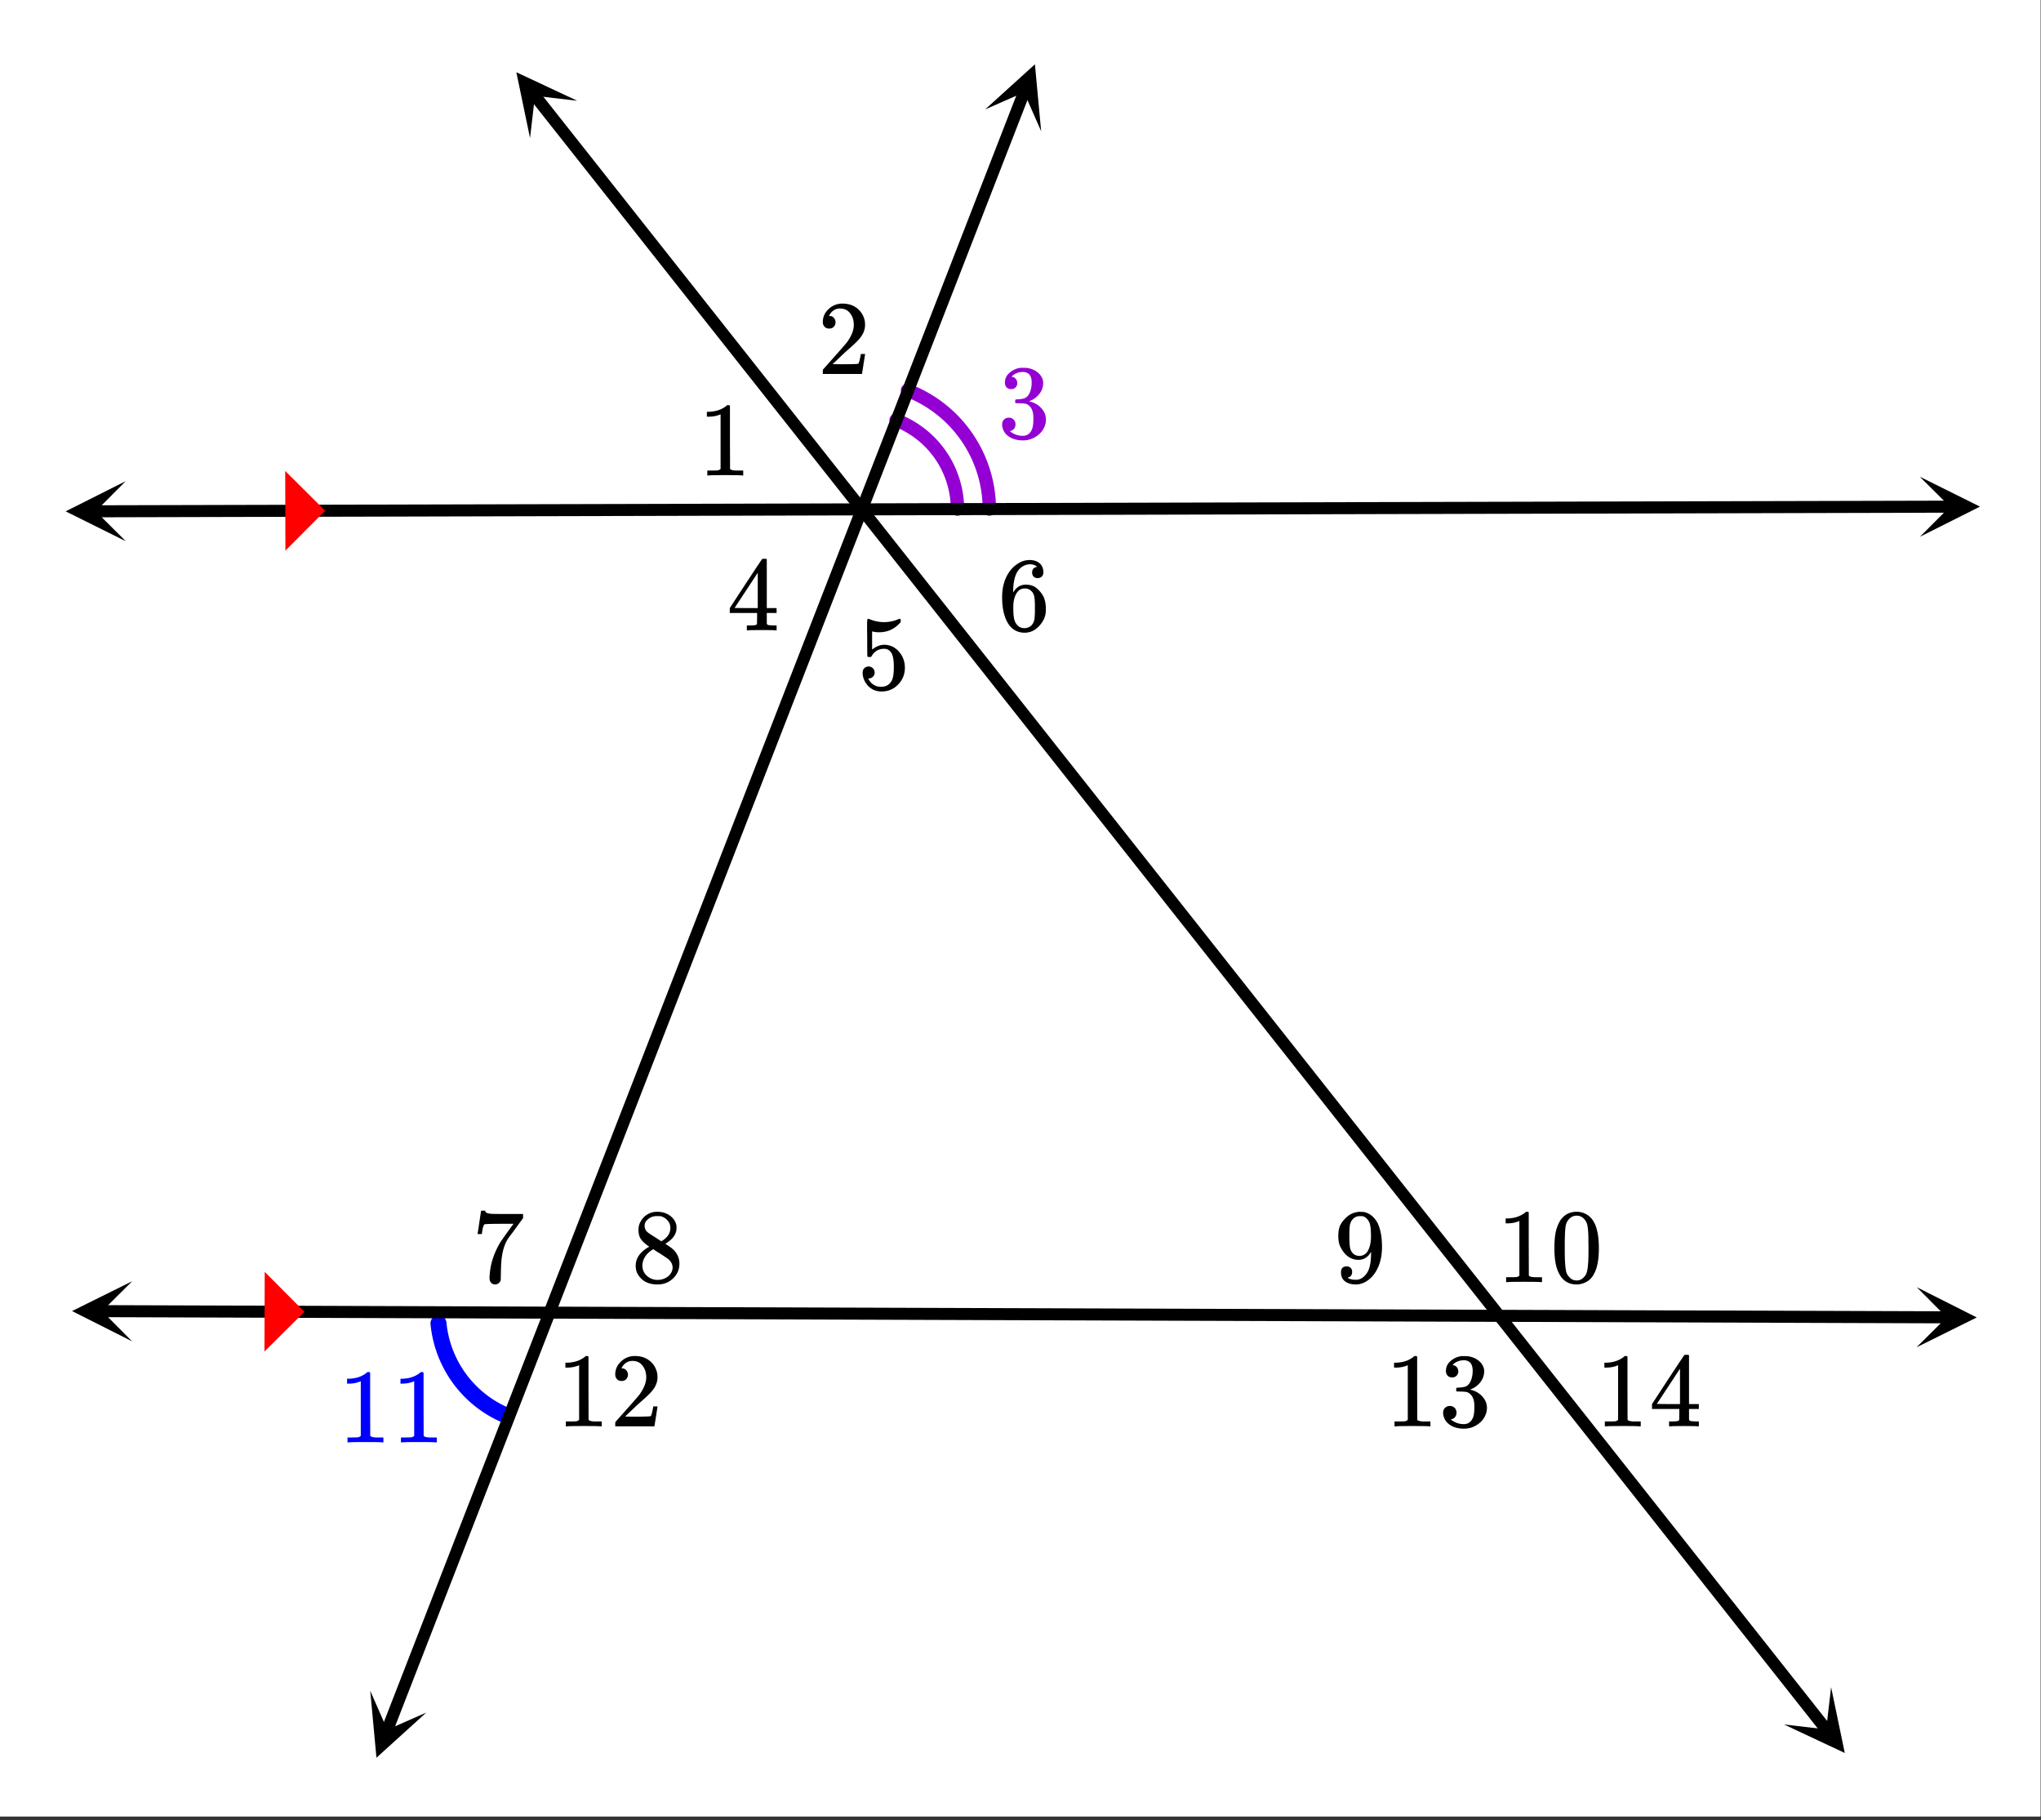 <svg xmlns="http://www.w3.org/2000/svg" xmlns:xlink="http://www.w3.org/1999/xlink" width="381.44" height="340.16" viewBox="0 0 286.08 255.12"><rect x="0" y="0" width="286.08" height="255.12" fill="#333333" stroke="none"/><defs><symbol overflow="visible" id="r"><path d="M6.156 0c-.168-.031-.949-.047-2.343-.047-1.387 0-2.165.016-2.329.047h-.187v-.688h.39c.57 0 .942-.007 1.11-.03.082-.009.203-.071.36-.188v-7.657a.358.358 0 0 0-.126.047c-.449.18-.953.274-1.515.282h-.282v-.688h.282c.82-.031 1.507-.219 2.062-.562.176-.094.332-.207.469-.344.02-.02.078-.031.172-.031a.39.39 0 0 1 .25.078v4.437l.015 4.438c.145.148.47.219.97.219h.874V0zm0 0"/></symbol><symbol overflow="visible" id="s"><path d="M1.625-6.36c-.273 0-.492-.085-.656-.265a.933.933 0 0 1-.235-.64c0-.72.27-1.329.813-1.829a2.734 2.734 0 0 1 1.937-.765c.844 0 1.54.23 2.094.687.563.461.91 1.059 1.047 1.797.02.18.031.34.031.484 0 .575-.18 1.118-.531 1.625-.273.407-.828.977-1.672 1.704-.355.304-.844.757-1.469 1.359l-.875.828 1.125.016c1.54 0 2.364-.024 2.47-.079.038-.007.085-.113.14-.312.039-.102.113-.438.218-1v-.047h.594v.047L6.234-.047V0h-5.5v-.281c0-.196.008-.313.032-.344l1.25-1.406C3.086-3.227 3.78-4.02 4.094-4.406c.656-.895.984-1.719.984-2.469 0-.645-.172-1.188-.516-1.625-.335-.445-.808-.672-1.421-.672-.575 0-1.04.258-1.391.766l-.094.172a.442.442 0 0 0-.047.093c0 .012.024.016.079.016.25 0 .445.09.593.266.156.18.235.382.235.609a.91.91 0 0 1-.25.64c-.157.169-.371.25-.641.25zm0 0"/></symbol><symbol overflow="visible" id="t"><path d="M1.875-6.86c-.262 0-.469-.081-.625-.25-.156-.163-.234-.382-.234-.656 0-.562.222-1.03.671-1.406.446-.383.961-.61 1.547-.672h.22c.343 0 .562.008.655.016.32.043.649.14.985.297.656.336 1.066.804 1.234 1.406.031.094.047.227.047.39 0 .587-.184 1.106-.547 1.563-.367.461-.82.79-1.36.984-.042.024-.042.04 0 .047.02.012.071.028.157.047.602.168 1.11.48 1.516.938.414.46.625.98.625 1.562 0 .406-.094.797-.282 1.172-.242.5-.632.918-1.171 1.25-.532.332-1.125.5-1.782.5-.656 0-1.242-.137-1.75-.406-.5-.281-.84-.656-1.015-1.125a1.722 1.722 0 0 1-.141-.719c0-.281.086-.504.266-.672a.948.948 0 0 1 .671-.265c.27 0 .493.09.672.265.176.18.266.403.266.672 0 .23-.063.43-.188.594A.862.862 0 0 1 1.797-1l-.11.016c.532.449 1.145.671 1.844.671.54 0 .946-.257 1.219-.78.164-.321.25-.821.25-1.5v-.298c0-.937-.313-1.562-.938-1.875-.148-.062-.449-.097-.906-.109l-.625-.016-.047-.03c-.023-.032-.03-.11-.03-.235 0-.114.015-.188.046-.219s.055-.047.078-.047c.27 0 .555-.023.86-.078.437-.05.765-.29.984-.719.226-.437.344-.957.344-1.562 0-.633-.172-1.063-.516-1.282a1.263 1.263 0 0 0-.688-.203c-.5 0-.937.133-1.312.391a.628.628 0 0 0-.14.11c-.044.042-.079.078-.11.109l-.047.062a.617.617 0 0 0 .11.031c.195.024.359.118.484.282.133.168.203.36.203.578a.831.831 0 0 1-.25.61c-.156.155-.367.234-.625.234zm0 0"/></symbol><symbol overflow="visible" id="u"><path d="M6.844 0c-.137-.031-.774-.047-1.907-.047-1.187 0-1.851.016-1.984.047h-.14v-.688h.468c.414-.007.676-.03.781-.062.07-.02.13-.07.172-.156.008-.02.016-.285.016-.797v-.734H.422v-.688l2.234-3.422C4.164-8.836 4.93-9.988 4.953-10c.02-.02.125-.031.313-.031h.265l.078.094v6.812h1.375v.688H5.61V-.97c.008.063.04.121.094.172.082.063.363.102.844.11h.437V0zm-2.5-3.125v-4.953l-3.25 4.937 1.61.016zm0 0"/></symbol><symbol overflow="visible" id="v"><path d="M1.578-3.172a.79.79 0 0 1 .594.25c.164.156.25.36.25.61 0 .23-.086.421-.25.578a.806.806 0 0 1-.563.234h-.093l.046.078c.145.313.368.574.672.781.313.211.672.313 1.079.313.707 0 1.21-.297 1.515-.89.188-.364.281-.993.281-1.891 0-1.02-.136-1.707-.406-2.063-.25-.32-.562-.484-.937-.484-.774 0-1.356.336-1.75 1a.35.35 0 0 1-.125.14.761.761 0 0 1-.204.016c-.167 0-.261-.031-.28-.094-.024-.039-.032-.906-.032-2.593 0-.29-.008-.641-.016-1.047V-9c0-.55.032-.828.094-.828.02-.02.04-.031.063-.031l.265.078a5.101 5.101 0 0 0 3.985-.031.47.47 0 0 1 .187-.047c.082 0 .125.09.125.265v.188c-.805.96-1.82 1.437-3.047 1.437-.304 0-.578-.031-.828-.093l-.14-.032v2.547c.562-.445 1.14-.672 1.734-.672.187 0 .39.028.61.078.655.168 1.19.543 1.609 1.125.425.586.64 1.262.64 2.032 0 .906-.32 1.687-.953 2.343-.625.645-1.398.97-2.312.97-.625 0-1.153-.173-1.579-.516a1.844 1.844 0 0 1-.5-.5C1.02-1.04.833-1.478.75-2c0-.031-.008-.078-.016-.14v-.141c0-.281.079-.5.235-.656a.85.85 0 0 1 .61-.235zm0 0"/></symbol><symbol overflow="visible" id="w"><path d="M5.531-8.906c-.218-.219-.527-.336-.922-.36-.699 0-1.277.293-1.734.875-.469.649-.703 1.649-.703 3l.015.063.126-.203c.406-.582.953-.875 1.64-.875.457 0 .86.093 1.203.281.239.137.473.336.703.594.239.261.43.539.579.828A4.07 4.07 0 0 1 6.75-3.11v.265c0 .23-.023.446-.063.64-.125.587-.433 1.134-.921 1.642-.43.449-.903.722-1.422.828a2.49 2.49 0 0 1-.594.062c-.188 0-.355-.016-.5-.047C2.508.145 1.926-.25 1.5-.906.914-1.82.625-3.066.625-4.641c0-1.062.188-1.992.563-2.796.375-.801.894-1.422 1.562-1.86a2.98 2.98 0 0 1 1.734-.562c.57 0 1.036.152 1.391.453.352.304.531.726.531 1.265a.837.837 0 0 1-.218.594c-.149.149-.34.219-.579.219a.784.784 0 0 1-.562-.203c-.149-.145-.219-.344-.219-.594 0-.438.234-.695.703-.781zm-.656 3.562c-.281-.351-.637-.531-1.063-.531-.367 0-.664.11-.89.328-.492.492-.735 1.274-.735 2.344 0 .887.063 1.496.188 1.828.094.293.258.543.5.75.238.21.52.313.844.313.5 0 .883-.188 1.156-.563a1.72 1.72 0 0 0 .281-.734c.04-.29.063-.707.063-1.25v-.47c0-.562-.024-.983-.063-1.265a1.766 1.766 0 0 0-.281-.75zm0 0"/></symbol><symbol overflow="visible" id="x"><path d="M.813-6.781c.007-.02.093-.563.25-1.625l.234-1.578c0-.02.098-.032.297-.032h.297v.063c0 .094.07.18.218.25.157.074.414.121.782.14.375.012 1.207.016 2.5.016h1.796v.578l-1.015 1.39c-.149.212-.313.438-.5.688-.188.25-.336.446-.438.579-.093.136-.152.218-.171.25-.512.804-.82 1.875-.922 3.218-.032.406-.055.961-.063 1.656 0 .137-.008.278-.016.422v.484a.75.75 0 0 1-.296.423.734.734 0 0 1-.485.187.733.733 0 0 1-.578-.25c-.148-.156-.219-.379-.219-.672 0-.144.02-.426.063-.844.144-1.332.601-2.671 1.375-4.015.195-.313.613-.91 1.25-1.797l.672-.922H4.469c-1.719 0-2.621.027-2.703.078-.043.024-.102.133-.172.328-.055.2-.102.434-.14.704-.024.167-.04.261-.048.28v.048H.813zm0 0"/></symbol><symbol overflow="visible" id="y"><path d="M2.547-4.969c-.48-.312-.856-.64-1.125-.984-.262-.344-.39-.797-.39-1.36 0-.425.081-.785.25-1.078.206-.437.519-.789.937-1.062a2.66 2.66 0 0 1 1.453-.406c.676 0 1.258.18 1.75.53.488.345.797.794.922 1.345.008.062.015.183.015.359 0 .219-.011.367-.03.438-.15.656-.595 1.218-1.345 1.687l-.187.125c.55.375.836.574.86.594.738.593 1.109 1.328 1.109 2.203 0 .805-.297 1.492-.891 2.062-.586.563-1.313.844-2.188.844C2.47.328 1.57-.113 1-1 .758-1.363.64-1.797.64-2.297c0-1.07.633-1.96 1.907-2.672zM5.5-7.594c0-.426-.14-.785-.422-1.078a1.85 1.85 0 0 0-1-.578h-.5c-.523 0-.96.18-1.312.531a1.04 1.04 0 0 0-.375.813c0 .43.175.761.53 1 .052.054.368.261.954.625l.86.562c.007-.008.07-.05.187-.125.125-.07.219-.14.281-.203.531-.426.797-.941.797-1.547zM1.578-2.328c0 .586.211 1.07.64 1.453a2.18 2.18 0 0 0 1.485.563c.406 0 .77-.083 1.094-.25.332-.165.582-.383.75-.657.176-.25.266-.52.266-.812 0-.426-.18-.801-.532-1.125-.074-.082-.48-.364-1.218-.844a8.252 8.252 0 0 1-.47-.281 6.068 6.068 0 0 1-.359-.25L3.11-4.61l-.171.093c-.626.407-1.04.903-1.235 1.485-.086.25-.125.484-.125.703zm0 0"/></symbol><symbol overflow="visible" id="z"><path d="M2.563-1.422c0 .211-.055.383-.157.516A.652.652 0 0 1 2-.656l-.063.015c0 .012.032.043.094.094.07.043.13.07.172.078.227.094.508.14.844.14.187 0 .316-.007.39-.03.47-.114.868-.422 1.204-.922.382-.551.578-1.504.578-2.86v-.109l-.078.125c-.407.668-.977 1-1.704 1-.792 0-1.464-.336-2.015-1.016a4.04 4.04 0 0 1-.61-1.046C.688-5.52.625-5.941.625-6.454c0-.57.07-1.04.219-1.406.156-.364.422-.735.797-1.11.52-.52 1.132-.812 1.843-.875l.047-.015h.063c.02 0 .05.007.094.015h.124c.208 0 .348.008.422.016.801.187 1.43.7 1.891 1.531.414.867.625 1.98.625 3.344 0 1.387-.297 2.558-.89 3.516A4.021 4.021 0 0 1 4.61-.141c-.493.313-1 .47-1.532.47-.625 0-1.133-.15-1.515-.438C1.188-.4 1-.82 1-1.375c0-.55.266-.828.797-.828.226 0 .41.07.547.203.144.137.219.328.219.578zm1.5-7.812a5.62 5.62 0 0 0-.422-.016c-.375 0-.696.133-.954.39-.21.22-.351.481-.421.782-.063.305-.094.82-.094 1.547 0 .668.023 1.199.078 1.593.05.375.195.684.438.922.238.23.546.344.921.344h.063c.531-.05.914-.328 1.156-.828.25-.508.375-1.133.375-1.875 0-.77-.043-1.32-.125-1.656a1.658 1.658 0 0 0-.375-.766c-.187-.226-.402-.375-.64-.437zm0 0"/></symbol><symbol overflow="visible" id="A"><path d="M1.422-8.672c.55-.789 1.305-1.187 2.266-1.187a2.74 2.74 0 0 1 1.89.734c.27.262.5.594.688 1 .363.824.546 1.953.546 3.39 0 1.532-.214 2.7-.64 3.5-.274.575-.672.993-1.203 1.25-.418.208-.84.313-1.266.313-1.137 0-1.965-.52-2.484-1.562-.43-.801-.64-1.97-.64-3.5 0-.926.062-1.688.187-2.282a5.21 5.21 0 0 1 .656-1.656zm3.328-.172a1.355 1.355 0 0 0-1.047-.469c-.418 0-.773.157-1.062.47-.22.23-.371.507-.454.827-.074.325-.12.887-.14 1.688 0 .062-.008.258-.016.578v.813c0 .949.008 1.609.031 1.984.04.7.098 1.2.172 1.5.082.305.235.558.454.766.257.304.597.453 1.015.453.406 0 .738-.149 1-.454.219-.207.363-.46.438-.765.082-.3.144-.8.187-1.5.02-.375.031-1.035.031-1.985 0-.218-.007-.488-.015-.812v-.578c-.024-.8-.074-1.363-.157-1.688a1.754 1.754 0 0 0-.437-.828zm0 0"/></symbol><clipPath id="a"><path d="M0 0h286v254.555H0zm0 0"/></clipPath><clipPath id="b"><path d="M268 180h10v9h-10zm0 0"/></clipPath><clipPath id="c"><path d="M268.668 180.398l18.95.063-.063 18.95-18.953-.063zm0 0"/></clipPath><clipPath id="d"><path d="M10 179h9v9h-9zm0 0"/></clipPath><clipPath id="e"><path d="M18.508 187.98l-18.953-.062.066-18.953 18.95.062zm0 0"/></clipPath><clipPath id="f"><path d="M51 236h9v11h-9zm0 0"/></clipPath><clipPath id="g"><path d="M59.746 240.016l-6.871 17.664-17.66-6.871 6.867-17.66zm0 0"/></clipPath><clipPath id="h"><path d="M138 9h8v10h-8zm0 0"/></clipPath><clipPath id="i"><path d="M138.082 15.336l6.871-17.66 17.66 6.867-6.867 17.664zm0 0"/></clipPath><clipPath id="j"><path d="M250 236h9v10h-9zm0 0"/></clipPath><clipPath id="k"><path d="M256.66 236.457l11.754 14.867-14.867 11.75-11.754-14.867zm0 0"/></clipPath><clipPath id="l"><path d="M72 10h9v10h-9zm0 0"/></clipPath><clipPath id="m"><path d="M74.293 19.344L62.539 4.477 77.406-7.277 89.16 7.59zm0 0"/></clipPath><clipPath id="n"><path d="M269 66h9v10h-9zm0 0"/></clipPath><clipPath id="o"><path d="M269.09 66.809l18.95-.047.046 18.949-18.95.047zm0 0"/></clipPath><clipPath id="p"><path d="M9 67h9v9H9zm0 0"/></clipPath><clipPath id="q"><path d="M17.637 75.855l-18.95.047-.046-18.949 18.949-.047zm0 0"/></clipPath></defs><g clip-path="url(#a)" fill="#fff"><path d="M0 0h286v255.305H0zm0 0"/><path d="M0 0h286v255.305H0zm0 0"/></g><path d="M61.46 185.46a15.629 15.629 0 0 0 9.458 12.9" fill="none" stroke-width="2.246" stroke-linecap="round" stroke-linejoin="round" stroke="#00f"/><path d="M134.207 71.355a13.402 13.402 0 0 0-8.605-12.48M138.672 71.344a17.865 17.865 0 0 0-11.473-16.64" fill="none" stroke-width="1.872" stroke-linecap="round" stroke-linejoin="round" stroke="#9400d3"/><path d="M77.023 183.965l133.125.445M210.148 184.41l62.801.211" fill="none" stroke-width="1.685" stroke="#000"/><g clip-path="url(#b)"><g clip-path="url(#c)"><path d="M268.668 180.398l8.406 4.239-8.437 4.183 4.226-4.199zm0 0"/></g></g><path d="M77.023 183.965l-62.796-.211" fill="none" stroke-width="1.685" stroke="#000"/><g clip-path="url(#d)"><g clip-path="url(#e)"><path d="M18.508 187.98l-8.41-4.238 8.437-4.183-4.226 4.195zm0 0"/></g></g><path d="M120.805 71.387L77.023 183.965M77.023 183.965l-22.761 58.527" fill="none" stroke-width="1.685" stroke="#000"/><g clip-path="url(#f)"><g clip-path="url(#g)"><path d="M59.746 240.016l-6.98 6.324-.871-9.375 2.398 5.45zm0 0"/></g></g><path d="M120.805 71.387l22.761-58.528" fill="none" stroke-width="1.685" stroke="#000"/><g clip-path="url(#h)"><g clip-path="url(#i)"><path d="M138.082 15.336l6.98-6.324.872 9.379-2.399-5.453zm0 0"/></g></g><path d="M120.805 71.387l89.343 113.023M210.148 184.41l45.872 58.027" fill="none" stroke-width="1.685" stroke="#000"/><g clip-path="url(#j)"><g clip-path="url(#k)"><path d="M256.66 236.457l1.918 9.219-8.523-3.996 5.914.691zm0 0"/></g></g><path d="M120.805 71.387L74.934 13.363" fill="none" stroke-width="1.685" stroke="#000"/><g clip-path="url(#l)"><g clip-path="url(#m)"><path d="M74.293 19.344l-1.918-9.219 8.527 3.996-5.918-.691zm0 0"/></g></g><path d="M120.805 71.387l89.793-.223M210.598 71.164l62.797-.156" fill="none" stroke-width="1.685" stroke="#000"/><g clip-path="url(#n)"><g clip-path="url(#o)"><path d="M269.09 66.809L277.523 71l-8.414 4.23 4.204-4.222zm0 0"/></g></g><path d="M120.805 71.387l-107.473.27" fill="none" stroke-width="1.685" stroke="#000"/><g clip-path="url(#p)"><g clip-path="url(#q)"><path d="M17.637 75.855l-8.434-4.19 8.414-4.231-4.199 4.222zm0 0"/></g></g><path d="M40.004 77.172l-.027-11.168 5.597 5.57zm0 0M37.066 189.414l.04-11.168 5.566 5.602zm0 0" fill="red"/><use xlink:href="#r" x="97.845" y="66.634"/><use xlink:href="#s" x="114.597" y="52.408"/><use xlink:href="#t" x="139.841" y="61.393" fill="#9400d3"/><use xlink:href="#u" x="101.869" y="88.346"/><use xlink:href="#v" x="120.177" y="96.581"/><use xlink:href="#w" x="139.841" y="88.346"/><use xlink:href="#x" x="66.13" y="179.686"/><use xlink:href="#y" x="88.463" y="179.686"/><use xlink:href="#z" x="186.962" y="179.686"/><use xlink:href="#r" x="209.809" y="179.686"/><use xlink:href="#A" x="217.296" y="179.686"/><use xlink:href="#r" x="78.016" y="199.901"/><use xlink:href="#s" x="85.503" y="199.901"/><use xlink:href="#r" x="47.413" y="202.147" fill="#00f"/><use xlink:href="#r" x="54.9" y="202.147" fill="#00f"/><use xlink:href="#r" x="194.168" y="199.901"/><use xlink:href="#t" x="201.655" y="199.901"/><use xlink:href="#r" x="223.648" y="199.901"/><use xlink:href="#u" x="231.135" y="199.901"/></svg>